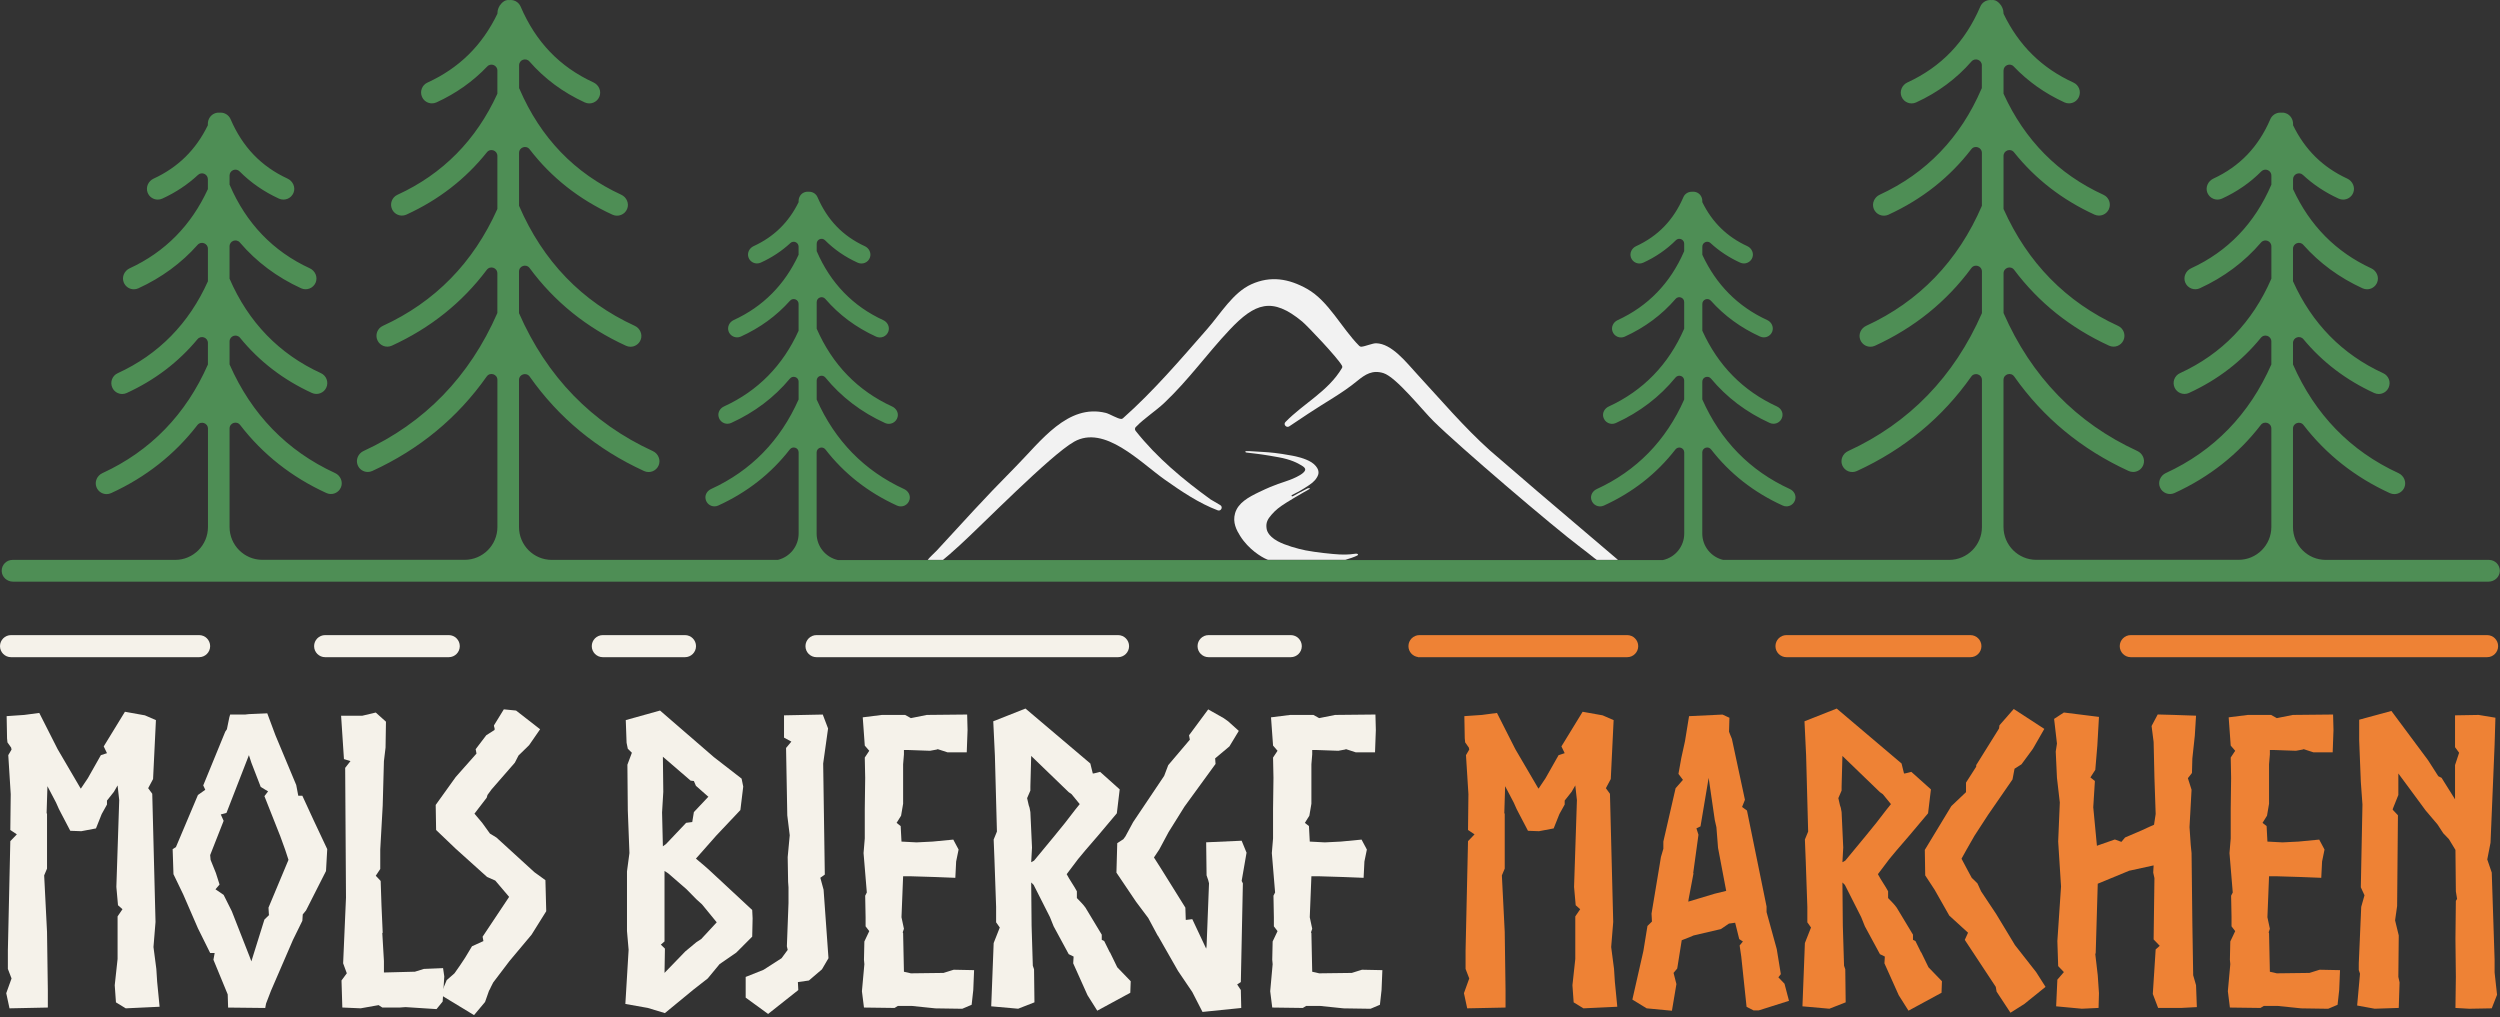 <svg width="1042" height="424" viewBox="0 0 1042 424" fill="none" xmlns="http://www.w3.org/2000/svg">
<rect x="0" y="0" width="1042" height="424" fill="#333333" stroke="none"/>
<path d="M33.54 328.514L33.71 328.684L36.6 324.374L42.04 314.754L44.59 313.924L43.23 311.104L52.07 296.664L60.4 298.154L64.99 300.144L63.8 324.704L61.76 328.524L63.46 330.844L64.82 384.274L63.97 394.724L65.16 403.854L65.5 409.164L66.52 419.614L52.41 420.274L48.33 417.784L47.82 410.654L49.01 399.704V381.954L51.05 378.964L49.18 377.304L48.5 369.674L49.69 333.504L49.01 327.364L47.48 330.024L44.59 333.674V335.334L42.38 339.314L40 345.284L33.88 346.444L29.29 346.274L25.21 338.474L24.53 337.144L23.34 334.484L19.77 327.684L19.43 338.804V338.974L19.6 339.144V362.044L18.41 364.864L19.6 388.424L19.94 412.814V419.944L3.96 420.274L2.6 413.964L4.81 407.824L3.28 403.844V396.214L4.3 350.584L7.02 347.764L4.3 345.934L4.47 331.004L3.96 322.874L3.45 314.744L4.81 312.424L4.64 311.594L3.11 309.434L2.94 307.774L2.77 298.484L10.08 297.984L16.37 297.154L24.02 312.254L33.54 328.514Z" fill="#F5F2EA"/>
<path d="M111.4 297.324L114.8 306.454L123.47 327.194L124.32 331.674H126.02L130.61 341.634L136.39 353.914L135.88 363.044L127.55 379.474L126.19 381.134L126.02 383.784L122.11 391.744L112.93 412.984L110.89 418.294L110.55 420.124L95.08 419.954L94.91 414.474L88.96 400.034L89.47 397.214H87.6L82.5 386.924L76.38 372.824L72.3 364.364L71.96 353.914L73.32 353.084L82.5 331.344L85.56 329.184L84.71 327.354L93.89 304.954L94.57 303.954L95.59 298.974L95.93 297.814H102.22L103.75 297.644L111.4 297.314V297.324ZM104.77 400.694L110.21 383.274L112.25 381.284H112.08L111.91 378.294L120.24 358.384L118.88 354.234L116.84 348.594L110.21 331.834L111.74 329.844L108.68 328.014L104.77 317.894L103.75 314.744L94.4 338.804L92.02 339.464L93.21 342.124L87.6 356.394L87.77 358.384L89.98 363.864L91.51 368.674L89.81 370.664L93.21 372.984L96.61 379.784L104.09 398.864L104.77 400.694Z" fill="#F5F2EA"/>
<path d="M176.68 403.844L184.67 403.514L185.18 406.994L184.5 417.444L181.95 420.594L169.03 419.764L166.65 419.934H159.34L157.81 418.934L150.33 420.264L142.68 419.934L142.34 408.654L144.55 405.664L143.02 401.514L144.21 374.134L143.87 320.044L146.08 317.224L143.36 316.394L142.17 298.314H151.01L156.62 296.984L160.87 300.804L160.7 311.594L160.02 317.234L159.51 335.814L158.49 354.064V362.194L156.62 365.014L158.66 367.174L159 377.294L159.51 388.744L159.34 388.914L160.02 400.524V405.334L172.94 405.004L176.68 403.844Z" fill="#F5F2EA"/>
<path d="M212.2 373.814L206.42 367.014L203.02 365.524L189.93 353.744L181.77 345.944L181.6 335.494L189.93 323.874L198.6 314.084L198.26 312.254L202.68 306.444L206.08 304.284C206.42 303.624 205.74 302.794 205.91 302.294L209.99 295.654L215.09 296.154L225.12 303.954L220.53 310.594L216.11 314.904L214.58 317.894L204.89 329.014L203.19 331.334L202.85 332.494L197.75 339.134L200.98 342.954L204.21 347.434L206.93 349.094L222.74 363.534L227.33 366.854L227.67 379.794L221.55 389.584L212.37 400.534L205.57 409.494C204.89 410.654 204.38 411.984 203.87 412.974L204.04 412.314L202.17 417.624L197.58 423.104L183.64 414.644L186.19 408.504L189.42 405.684C191.12 403.364 192.31 401.534 193.84 399.214C194.86 397.554 195.71 396.064 196.73 394.404L201.49 392.244L201.15 390.414L212.2 373.824V373.814Z" fill="#F5F2EA"/>
<path d="M277.14 422.264L270 420.104L260.65 418.444L262.01 395.874L261.33 388.074V363.184L262.35 355.554L261.67 337.804L261.5 318.724L263.37 313.744L261.67 312.084L261.16 309.594L260.82 300.134L275.1 296.154L297.54 315.564L309.1 324.524L309.78 327.844L308.59 337.634L298.56 348.254L290.06 357.874L291.25 358.874L293.8 361.034L295.67 362.694L313.52 379.284L313.69 382.764L313.52 390.394L306.89 397.034L299.92 401.844L294.99 407.814L289.04 412.464L277.14 422.254V422.264ZM276.97 363.024V392.394L275.44 393.724L277.14 395.384L276.97 405.504L285.64 396.544L290.23 392.724L292.27 391.394L298.73 384.424L292.61 376.954L290.23 374.794L286.15 370.644L278.5 364.004L276.97 363.004V363.024ZM276.29 352.744L277.65 351.744L285.98 342.954L288.53 342.624L289.21 338.474L295.16 332.174H295.33L290.06 327.524L289.21 325.534L287.85 325.364L276.29 315.404L276.46 330.004L275.95 338.634L276.29 352.734V352.744Z" fill="#F5F2EA"/>
<path d="M328.14 339.794L327.63 311.754L329.84 309.104L326.78 307.444V298.154L342.93 297.824L345.14 303.634L343.1 318.234L343.78 364.524L341.91 365.854L343.27 370.834L345.31 399.374L342.59 404.024L337.15 408.674L332.56 409.334L332.73 412.654L320.15 422.614L310.8 415.814V407.184L318.28 404.194L325.76 399.384L328.31 395.904L327.97 394.414L328.65 376.334V369.864L328.48 367.544L328.31 357.254L329.16 348.134L328.14 339.834V339.794Z" fill="#F5F2EA"/>
<path d="M394.95 313.584L390.87 312.254L390.36 312.424L387.64 312.924L378.29 312.594H376.76V314.424L376.42 318.574V335.004L375.57 339.984L373.7 342.974L375.4 344.304L375.74 350.774L382.03 351.104L388.66 350.774L397.33 349.944L399.54 354.094L398.52 359.074L398.18 365.874L389.85 365.544L379.14 365.214H376.42L375.74 382.304L376.76 387.114L376.25 388.604L376.42 388.934L376.76 405.024L378.29 405.354L379.65 405.684L393.25 405.514L397.5 404.184L406 404.354L405.66 412.654L404.98 418.794L401.07 420.454L389.85 420.284L380.16 419.284H374.21L372.85 420.114L360.1 419.944L359.25 413.144L360.27 401.864L360.1 400.034L360.27 392.404L362.31 388.094L360.78 386.104V382.284L360.61 373.324L361.29 371.994L359.93 355.564L360.44 349.424V337.144L360.61 324.204L360.44 315.744L362.31 312.924L360.44 310.764L359.59 298.984L367.58 297.984H377.27L379.65 299.314L386.28 297.984L403.11 297.814L403.28 304.284L402.94 313.574H394.95V313.584Z" fill="#F5F2EA"/>
<path d="M429.8 367.834L429.97 385.924L430.48 402.514L430.99 404.004L431.16 417.774L424.36 420.434L413.14 419.434L414.16 393.054L416.71 386.584L415.18 384.424V377.954L414.5 358.544L414.16 349.914L415.52 346.594L414.67 314.904L413.99 300.634L427.42 295.324L454.45 318.224L455.47 322.374C455.64 322.544 458.36 321.714 458.53 321.714L466.69 329.014L465.5 338.974L457.68 348.264L452.24 354.574L449.35 358.054L444.59 364.354C445.78 366.674 447.82 369.494 448.84 371.484V374.304C450.2 375.794 451.22 376.624 452.41 378.284L459.21 389.564V391.724L460.23 392.224L462.61 397.034V396.864L465.67 403.164L471.28 408.974L471.11 413.784L457.34 421.254L453.26 414.784L447.31 401.514L447.48 398.694L445.44 397.694L439.15 386.074L437.62 382.254L430.82 368.814L429.8 367.814V367.834ZM429.8 359.374L430.99 358.714L439.49 348.424C441.87 345.604 445.95 340.464 448.16 337.474L450.03 335.154L446.63 331.004L445.44 330.174L429.8 315.074L429.46 327.854V329.514L428.1 332.664L428.78 335.654L429.12 336.654L429.46 338.484L430.14 353.254L429.8 359.394V359.374Z" fill="#F5F2EA"/>
<path d="M517.52 350.414L519.56 355.394L517.52 367.174L518.03 368.174L517.18 409.324L515.65 410.324L517.18 412.644L517.35 420.114L501.2 421.774L498.99 417.464L496.95 413.484L491 404.694L482.67 390.094L482.5 389.924L478.59 382.624L473.49 375.824L465.33 363.714L465.67 351.434L468.22 349.774L469.07 348.614L472.3 342.644L485.22 323.394L486.92 318.914L495.93 308.294L495.59 306.464L503.58 295.674L510.04 299.324L511.91 300.654L516.33 304.634L512.42 311.104L506.47 316.084L506.64 318.404L493.72 336.154L487.09 346.774L483.18 354.074L480.97 357.394L484.03 362.204L494.06 378.294L494.23 383.434L496.95 383.104L502.73 395.384L502.9 394.384L503.92 368.164L503.58 366.834L502.9 364.844L502.73 351.074L517.52 350.414Z" fill="#F5F2EA"/>
<path d="M565.12 313.584L561.04 312.254L560.53 312.424L557.81 312.924L548.46 312.594H546.93V314.424L546.59 318.574V335.004L545.74 339.984L543.87 342.974L545.57 344.304L545.91 350.774L552.2 351.104L558.83 350.774L567.5 349.944L569.71 354.094L568.69 359.074L568.35 365.874L560.02 365.544L549.31 365.214H546.59L545.91 382.304L546.93 387.114L546.42 388.604L546.59 388.934L546.93 405.024L548.46 405.354L549.82 405.684L563.42 405.514L567.67 404.184L576.17 404.354L575.83 412.654L575.15 418.794L571.24 420.454L560.02 420.284L550.33 419.284H544.38L543.02 420.114L530.27 419.944L529.42 413.144L530.44 401.864L530.27 400.034L530.44 392.404L532.48 388.094L530.95 386.104V382.284L530.78 373.324L531.46 371.994L530.1 355.564L530.61 349.424V337.144L530.78 324.204L530.61 315.744L532.48 312.924L530.61 310.764L529.76 298.984L537.75 297.984H547.44L549.82 299.314L556.45 297.984L573.28 297.814L573.45 304.284L573.11 313.574H565.12V313.584Z" fill="#F5F2EA"/>
<path d="M641.11 328.514L641.28 328.684L644.17 324.374L649.61 314.754L652.16 313.924L650.8 311.104L659.64 296.664L667.97 298.154L672.56 300.144L671.37 324.704L669.33 328.524L671.03 330.844L672.39 384.274L671.54 394.724L672.73 403.854L673.07 409.164L674.09 419.614L659.98 420.274L655.9 417.784L655.39 410.654L656.58 399.704V381.954L658.62 378.964L656.75 377.304L656.07 369.674L657.26 333.504L656.58 327.364L655.05 330.024L652.16 333.674V335.334L649.95 339.314L647.57 345.284L641.45 346.444L636.86 346.274L632.78 338.474L632.1 337.144L630.91 334.484L627.34 327.684L627 338.804V338.974L627.17 339.144V362.044L625.98 364.864L627.17 388.424L627.51 412.814V419.944L611.53 420.274L610.17 413.964L612.38 407.824L610.85 403.844V396.214L611.87 350.584L614.59 347.764L611.87 345.934L612.04 331.004L611.53 322.874L611.02 314.744L612.38 312.424L612.21 311.594L610.68 309.434L610.51 307.774L610.34 298.484L617.65 297.984L623.94 297.154L631.59 312.254L641.11 328.514Z" fill="#EE8235"/>
<path d="M723.21 384.594L720.83 384.924H720.66L717.26 387.244L705.87 389.904L704.34 390.564L700.94 391.894L699.07 403.674L697.54 405.504L698.73 410.154L696.86 421.274L686.32 420.274L680.37 416.624L684.96 396.384L686.66 385.934L688.53 384.104L688.36 380.784L691.76 360.374L692.27 357.224L693.29 353.744V350.754L698.39 328.524L701.45 325.044L699.58 322.554L700.77 315.914L702.3 308.944L704 298.494L717.94 297.834L720.83 299.164L720.66 304.974L721.17 306.304L721.85 307.964L727.29 333.354L726.1 336.344L728.14 337.834L736.3 377.824V380.144L740.55 395.574L742.25 406.024L741.23 407.354L743.78 410.014L745.65 417.144L733.07 421.124H730.86L727.97 419.634L725.76 398.724L725.08 394.074L726.44 392.414L724.91 391.414L723.55 385.934L723.21 384.604V384.594ZM705.71 364.024L705.88 363.854L703.84 374.644L703.67 375.804L714.72 372.484L719.48 371.324L716.08 353.404L715.4 344.774L714.72 341.784L712.17 324.194L708.77 344.434L707.07 345.264L707.92 347.924L705.71 364.014V364.024Z" fill="#EE8235"/>
<path d="M767.92 367.834L768.09 385.924L768.6 402.514L769.11 404.004L769.28 417.774L762.48 420.434L751.26 419.434L752.28 393.054L754.83 386.584L753.3 384.424V377.954L752.62 358.544L752.28 349.914L753.64 346.594L752.79 314.904L752.11 300.634L765.54 295.324L792.57 318.224L793.59 322.374C793.76 322.544 796.48 321.714 796.65 321.714L804.81 329.014L803.62 338.974L795.8 348.264L790.36 354.574L787.47 358.054L782.71 364.354C783.9 366.674 785.94 369.494 786.96 371.484V374.304C788.32 375.794 789.34 376.624 790.53 378.284L797.33 389.564V391.724L798.35 392.224L800.73 397.034V396.864L803.79 403.164L809.4 408.974L809.23 413.784L795.46 421.254L791.38 414.784L785.43 401.514L785.6 398.694L783.56 397.694L777.27 386.074L775.74 382.254L768.94 368.814L767.92 367.814V367.834ZM767.92 359.374L769.11 358.714L777.61 348.424C779.99 345.604 784.07 340.464 786.28 337.474L788.15 335.154L784.75 331.004L783.56 330.174L767.92 315.074L767.58 327.854V329.514L766.22 332.664L766.9 335.654L767.24 336.654L767.58 338.484L768.26 353.254L767.92 359.394V359.374Z" fill="#EE8235"/>
<path d="M802.43 364.854L802.26 354.234L813.31 335.984L819.43 330.174V326.194L823.68 319.554V318.894L833.2 303.634L833.37 302.304L839.32 295.504L852.07 303.804L847.31 312.104L842.55 318.574L839.66 320.404L838.81 324.884L828.61 339.654L823 348.284L819.77 353.924L817.56 357.904L820.11 362.714L821.81 365.864L824.19 368.184L825.72 371.504L832.01 380.964L839.83 393.904L848.67 405.184L852.58 411.324L843.74 418.454L837.96 422.104L832.18 413.314L831.84 411.324L818.92 391.744L820.28 388.754L812.46 381.624L806.34 370.834L802.43 364.864V364.854Z" fill="#EE8235"/>
<path d="M859.04 369.494L857.85 350.744L858.53 334.484L857.34 324.194L856.83 313.244L857.34 309.924L856.15 299.634L860.23 296.974L874.85 298.804L874.17 310.754L873.32 320.874L871.28 324.024L873.15 325.514L872.47 336.464L874 352.554L874.34 352.384L881.48 349.894L884.2 350.894L885.73 349.064L892.7 346.074L895.93 344.584L897.8 343.754L898.48 339.274L897.97 324.174L897.63 309.244L896.78 302.604L899.33 297.794L905.62 297.964L915.31 298.294L914.8 306.594L913.78 316.054V315.884L913.61 322.184L911.91 324.344L913.44 329.154L912.59 344.754L913.1 352.224L913.44 355.544L913.78 385.244L914.12 406.484L915.31 410.634L915.65 419.764L909.36 420.094H899.5L897.29 414.284L898.48 395.704L900.18 394.214L897.63 391.554L897.97 366.004L897.46 363.684L897.63 360.694L887.77 362.854H887.6L874.34 368.334L873.49 397.204L873.32 397.704L874.34 406.494L874.85 413.964L874.68 420.104L867.71 420.434L857 419.434L857.51 408.314L860.23 405.164L857.85 402.674L857.51 392.224L859.04 369.494Z" fill="#EE8235"/>
<path d="M964.27 313.584L960.19 312.254L959.68 312.424L956.96 312.924L947.61 312.594H946.08V314.424L945.74 318.574V335.004L944.89 339.984L943.02 342.974L944.72 344.304L945.06 350.774L951.35 351.104L957.98 350.774L966.65 349.944L968.86 354.094L967.84 359.074L967.5 365.874L959.17 365.544L948.46 365.214H945.74L945.06 382.304L946.08 387.114L945.57 388.604L945.74 388.934L946.08 405.024L947.61 405.354L948.97 405.684L962.57 405.514L966.82 404.184L975.32 404.354L974.98 412.654L974.3 418.794L970.39 420.454L959.17 420.284L949.48 419.284H943.53L942.17 420.114L929.42 419.944L928.57 413.144L929.59 401.864L929.42 400.034L929.59 392.404L931.63 388.094L930.1 386.104V382.284L929.93 373.324L930.61 371.994L929.25 355.564L929.76 349.424V337.144L929.93 324.204L929.76 315.744L931.63 312.924L929.76 310.764L928.91 298.984L936.9 297.984H946.59L948.97 299.314L955.6 297.984L972.43 297.814L972.6 304.284L972.26 313.574H964.27V313.584Z" fill="#EE8235"/>
<path d="M1040.77 414.634L1038.56 420.274L1029.21 420.444L1023.43 420.114L1023.6 407.174L1023.43 391.414L1023.6 375.484L1024.11 374.654L1023.6 371.504L1023.43 354.244L1020.71 349.764L1018.33 347.274L1015.95 343.624L1011.02 337.814L1004.05 328.354L999.63 322.384V331.344L997.25 337.314L997.42 337.644L999.46 339.804L999.12 377.634L998.27 383.604L999.8 389.904L999.63 407.164L1000.14 409.484L999.8 420.104L989.77 420.434L982.46 419.104L983.65 405.834L983.14 404.344V401.524L984.16 377.964L985.52 373.154L983.99 369.834L984.67 335.324L983.99 325.864L983.31 308.604V299.974L996.74 296.324L1012.04 316.894L1016.29 323.534L1017.65 324.194L1023.26 333.154V318.884L1024.96 313.744L1023.26 311.424V298.154L1033.12 297.984L1040.09 299.144L1039.75 310.424L1038.05 351.244L1036.69 358.214L1038.56 363.694L1039.75 400.034V405.344L1040.77 414.634Z" fill="#EE8235"/>
<path fill-rule="evenodd" clip-rule="evenodd" d="M130.92 269.314C130.92 266.774 132.98 264.714 135.52 264.714H187.04C189.58 264.714 191.64 266.774 191.64 269.314C191.64 271.854 189.58 273.914 187.04 273.914H135.52C132.98 273.914 130.92 271.854 130.92 269.314Z" fill="#F5F2EA"/>
<path fill-rule="evenodd" clip-rule="evenodd" d="M246.65 269.314C246.65 266.774 248.71 264.714 251.25 264.714H285.5C288.04 264.714 290.1 266.774 290.1 269.314C290.1 271.854 288.04 273.914 285.5 273.914H251.25C248.71 273.914 246.65 271.854 246.65 269.314Z" fill="#F5F2EA"/>
<path fill-rule="evenodd" clip-rule="evenodd" d="M499.14 269.314C499.14 266.774 501.2 264.714 503.74 264.714H537.99C540.53 264.714 542.59 266.774 542.59 269.314C542.59 271.854 540.53 273.914 537.99 273.914H503.74C501.2 273.914 499.14 271.854 499.14 269.314Z" fill="#F5F2EA"/>
<path fill-rule="evenodd" clip-rule="evenodd" d="M740.01 269.314C740.01 266.774 742.07 264.714 744.61 264.714H821.26C823.8 264.714 825.86 266.774 825.86 269.314C825.86 271.854 823.8 273.914 821.26 273.914H744.61C742.07 273.914 740.01 271.854 740.01 269.314Z" fill="#EE8235"/>
<path fill-rule="evenodd" clip-rule="evenodd" d="M883.51 269.314C883.51 266.774 885.57 264.714 888.11 264.714H1036.63C1039.17 264.714 1041.22 266.774 1041.22 269.314C1041.22 271.854 1039.17 273.914 1036.63 273.914H888.11C885.57 273.914 883.51 271.854 883.51 269.314Z" fill="#EE8235"/>
<path fill-rule="evenodd" clip-rule="evenodd" d="M678.22 264.714H591.64C589.1 264.714 587.04 266.774 587.04 269.314C587.04 271.644 588.77 273.544 591.02 273.854L590.95 273.914C591 273.914 591.06 273.914 591.11 273.914H678.21C680.75 273.914 682.81 271.854 682.81 269.314C682.81 266.774 680.75 264.714 678.21 264.714H678.22Z" fill="#EE8235"/>
<path fill-rule="evenodd" clip-rule="evenodd" d="M466 264.714H340.32C337.78 264.714 335.72 266.774 335.72 269.314C335.72 271.854 337.78 273.914 340.32 273.914H466C468.54 273.914 470.6 271.854 470.6 269.314C470.6 266.774 468.54 264.714 466 264.714Z" fill="#F5F2EA"/>
<path fill-rule="evenodd" clip-rule="evenodd" d="M0 269.314C0 266.774 2.06 264.714 4.6 264.714H82.99C85.53 264.714 87.59 266.774 87.59 269.314C87.59 271.854 85.53 273.914 82.99 273.914H4.6C2.06 273.914 0 271.854 0 269.314Z" fill="#F5F2EA"/>
<path fill-rule="evenodd" clip-rule="evenodd" d="M1037.16 233.364H969.38C961.83 233.364 955.71 227.234 955.71 219.664V178.664C955.71 176.304 958.68 175.304 960.12 177.174C969.53 189.374 981.55 198.884 996.08 205.534C996.69 205.814 997.33 205.944 997.96 205.944C999.77 205.944 1001.5 204.854 1002.2 203.024C1003.06 200.774 1001.9 198.224 999.72 197.214C979.67 187.994 964.87 172.754 955.72 151.924V142.954C955.72 140.634 958.6 139.614 960.08 141.394C967.99 150.924 977.84 158.424 989.57 163.804C990.18 164.074 990.82 164.214 991.45 164.214C993.17 164.214 994.81 163.234 995.57 161.564C996.61 159.284 995.61 156.594 993.33 155.554C976.27 147.734 963.62 134.834 955.72 117.234V103.684C955.72 101.434 958.51 100.354 960.01 102.044C966.77 109.664 975.03 115.724 984.71 120.164C985.32 120.434 985.96 120.574 986.59 120.574C988.4 120.574 990.12 119.484 990.83 117.644C991.69 115.394 990.52 112.844 988.34 111.834C973.62 105.054 962.67 93.944 955.74 78.834V74.724C955.74 72.594 958.29 71.444 959.84 72.894C964.15 76.904 969.12 80.214 974.74 82.784C975.35 83.064 975.99 83.194 976.62 83.194C978.43 83.194 980.16 82.104 980.86 80.264C981.71 78.014 980.54 75.464 978.36 74.454C968.16 69.744 960.74 62.444 955.75 52.214V51.614C955.75 49.694 954.61 47.914 952.81 47.234C952.1 46.964 951.4 46.894 950.75 46.964C950.69 46.964 950.64 46.964 950.59 46.954C950.54 46.954 950.48 46.944 950.43 46.944C948.62 46.944 946.99 48.024 946.27 49.684C941.3 61.244 933.53 69.344 922.53 74.444C920.29 75.484 919.1 78.094 920.05 80.384C921.04 82.774 923.8 83.844 926.12 82.784C932.4 79.904 937.88 76.114 942.52 71.434C944.07 69.884 946.71 70.984 946.71 73.174V76.974C946.71 76.974 946.69 77.004 946.68 77.034C946.67 77.054 946.66 77.074 946.65 77.084C939.78 93.094 928.55 104.784 913.26 111.824C911.02 112.854 909.86 115.484 910.81 117.764C911.8 120.144 914.56 121.214 916.88 120.154C926.96 115.534 935.49 109.144 942.4 101.074C943.89 99.344 946.71 100.404 946.71 102.684V116.144C938.84 134.304 926.03 147.554 908.61 155.534C906.34 156.574 905.33 159.264 906.37 161.544C907.41 163.814 910.1 164.824 912.37 163.784C924.33 158.304 934.34 150.604 942.33 140.794C943.8 138.984 946.7 140.004 946.7 142.334V151.894C937.55 172.714 922.75 187.954 902.71 197.174C900.47 198.204 899.32 200.834 900.27 203.114C901.26 205.494 904.02 206.564 906.34 205.494C920.87 198.844 932.89 189.334 942.29 177.134C943.73 175.264 946.7 176.254 946.7 178.624V219.634C946.7 227.204 940.58 233.334 933.03 233.334H848.73C841.18 233.334 835.06 227.204 835.06 219.634V158.344C835.06 155.934 838.14 154.964 839.53 156.934C851.62 174.104 867.57 187.294 887.22 196.304C887.83 196.574 888.47 196.714 889.1 196.714C890.9 196.714 892.63 195.624 893.33 193.794C894.2 191.544 893.05 188.994 890.87 187.984C865.42 176.294 846.65 156.934 835.08 130.474V113.944C835.08 111.574 838.07 110.574 839.5 112.474C849.76 126.124 863 136.714 879.06 144.074C881.33 145.114 884.02 144.114 885.06 141.834C886.1 139.554 885.1 136.864 882.82 135.824C861.13 125.884 845.08 109.504 835.07 87.094V65.004C835.07 62.674 837.99 61.654 839.44 63.474C848.32 74.584 859.53 83.284 872.97 89.444C873.58 89.724 874.22 89.854 874.85 89.854C876.57 89.854 878.21 88.864 878.97 87.204C880.01 84.924 879.01 82.234 876.73 81.194C857.9 72.564 843.89 58.394 835.07 39.054V29.414C835.07 27.204 837.77 26.084 839.3 27.694C845.23 33.914 852.29 38.924 860.47 42.674C861.08 42.954 861.72 43.084 862.35 43.084C864.07 43.084 865.71 42.104 866.47 40.434C867.51 38.154 866.51 35.464 864.23 34.424C851.02 28.374 841.46 18.964 835.07 5.724V5.604C835.07 4.024 834.45 2.494 833.33 1.374C831.98 0.014 830.97 -0.076 830.01 0.034C829.86 0.014 829.7 0.004 829.54 0.004C827.73 0.004 826.1 1.084 825.39 2.744C819.05 17.514 809.12 27.854 795.03 34.354C792.79 35.384 791.61 38.014 792.57 40.304C793.56 42.694 796.32 43.754 798.64 42.694C807.71 38.534 815.42 32.824 821.71 25.624C823.22 23.904 826.03 24.944 826.03 27.224V36.734C826.03 36.734 825.99 36.814 825.97 36.854C825.94 36.914 825.9 36.984 825.87 37.054C817.14 57.374 802.87 72.224 783.45 81.164C781.21 82.194 780.06 84.824 781.01 87.104C782 89.484 784.76 90.554 787.08 89.494C801.05 83.094 812.62 73.954 821.66 62.214C823.08 60.364 826.05 61.394 826.05 63.734V85.774C816.11 108.834 799.88 125.674 777.81 135.814C775.62 136.814 774.48 139.364 775.35 141.604C776.05 143.434 777.77 144.524 779.59 144.524C780.22 144.524 780.86 144.394 781.47 144.114C797.85 136.614 811.28 125.764 821.64 111.734C823.06 109.824 826.07 110.804 826.07 113.184V130.514C814.49 156.984 795.73 176.324 770.29 188.014C768.05 189.044 766.91 191.674 767.86 193.954C768.85 196.334 771.61 197.394 773.92 196.334C793.56 187.334 809.52 174.144 821.61 156.974C823 155.004 826.07 155.974 826.07 158.384V219.664C826.07 227.234 819.95 233.364 812.4 233.364H718.19C713.21 232.174 709.51 227.704 709.51 222.374V188.544C709.51 186.604 711.98 185.774 713.18 187.314C720.99 197.384 730.97 205.224 743.03 210.714C743.54 210.944 744.07 211.054 744.59 211.054C746.26 211.054 747.84 209.934 748.27 208.104C748.69 206.274 747.64 204.584 746 203.824C729.38 196.214 717.12 183.654 709.52 166.484V159.084C709.52 157.174 711.91 156.334 713.15 157.804C719.71 165.664 727.89 171.854 737.63 176.284C738.14 176.514 738.67 176.624 739.19 176.624C740.86 176.624 742.45 175.504 742.87 173.674C743.29 171.844 742.24 170.154 740.59 169.394C726.51 162.934 716.07 152.324 709.53 137.854V126.674C709.53 124.794 711.85 123.934 713.11 125.344C718.72 131.624 725.57 136.614 733.59 140.274C734.1 140.504 734.63 140.614 735.15 140.614C736.69 140.614 738.16 139.674 738.71 138.094C739.35 136.264 738.36 134.224 736.6 133.414C724.39 127.814 715.29 118.654 709.53 106.194V102.804C709.53 101.044 711.64 100.094 712.93 101.294C716.51 104.604 720.63 107.334 725.3 109.464C725.81 109.694 726.34 109.804 726.86 109.804C728.4 109.804 729.87 108.854 730.42 107.274C731.06 105.434 730.06 103.414 728.28 102.594C719.82 98.704 713.67 92.684 709.52 84.254V83.784C709.52 82.304 708.72 80.884 707.36 80.264C706.67 79.944 705.99 79.864 705.36 79.924C705.31 79.924 705.27 79.924 705.22 79.924C705.18 79.924 705.13 79.924 705.08 79.924C703.58 79.924 702.22 80.814 701.63 82.184C697.51 91.734 691.05 98.414 681.89 102.624C680.12 103.444 679.13 105.474 679.77 107.314C680.51 109.424 682.89 110.404 684.88 109.494C690.09 107.124 694.64 103.984 698.5 100.134C699.78 98.854 701.97 99.764 701.97 101.564V104.694C701.97 104.694 701.94 104.754 701.92 104.784C696.21 117.994 686.88 127.634 674.19 133.454C672.42 134.274 671.43 136.304 672.09 138.144C672.83 140.254 675.21 141.224 677.2 140.314C685.57 136.504 692.65 131.234 698.39 124.574C699.62 123.154 701.97 124.024 701.97 125.904V137.004C695.46 151.924 684.88 162.834 670.51 169.434C668.86 170.194 667.82 171.954 668.23 173.724C668.79 176.124 671.35 177.294 673.47 176.324C683.4 171.804 691.71 165.454 698.34 157.364C699.56 155.874 701.97 156.704 701.97 158.624V166.514C694.37 183.674 682.11 196.234 665.5 203.854C663.85 204.614 662.81 206.374 663.23 208.134C663.79 210.534 666.34 211.704 668.47 210.734C680.53 205.244 690.51 197.404 698.32 187.334C699.51 185.794 701.99 186.614 701.99 188.564V222.394C701.99 227.784 698.21 232.294 693.14 233.424H691.7H404.55H349.22C344.15 232.294 340.37 227.784 340.37 222.394V188.564C340.37 186.614 342.85 185.794 344.04 187.334C351.85 197.414 361.83 205.244 373.89 210.734C376.02 211.704 378.57 210.534 379.13 208.134C379.54 206.374 378.5 204.604 376.86 203.854C360.25 196.234 347.98 183.674 340.39 166.514V158.624C340.39 156.704 342.81 155.874 344.03 157.364C350.66 165.454 358.97 171.804 368.9 176.324C371.02 177.294 373.58 176.124 374.14 173.724C374.55 171.954 373.51 170.194 371.86 169.434C357.49 162.844 346.91 151.934 340.4 137.004V125.904C340.4 124.024 342.75 123.154 343.98 124.574C349.72 131.234 356.8 136.504 365.17 140.314C367.16 141.224 369.54 140.254 370.28 138.144C370.93 136.304 369.95 134.274 368.18 133.454C355.49 127.634 346.16 117.994 340.45 104.784C340.43 104.754 340.4 104.694 340.4 104.694V101.564C340.4 99.764 342.59 98.854 343.87 100.134C347.72 103.994 352.27 107.124 357.49 109.494C359.49 110.404 361.86 109.424 362.6 107.314C363.24 105.484 362.25 103.444 360.48 102.624C351.33 98.414 344.87 91.734 340.74 82.184C340.15 80.814 338.8 79.924 337.29 79.924C337.27 79.924 337.25 79.924 337.23 79.924C337.2 79.924 337.18 79.924 337.15 79.924C337.11 79.924 337.06 79.924 337.02 79.924C336.39 79.854 335.72 79.944 335.02 80.264C333.67 80.874 332.86 82.304 332.86 83.784V84.254C328.72 92.684 322.57 98.704 314.1 102.594C312.32 103.414 311.32 105.434 311.96 107.274C312.51 108.854 313.98 109.804 315.52 109.804C316.04 109.804 316.58 109.694 317.08 109.464C321.75 107.344 325.87 104.604 329.45 101.294C330.74 100.094 332.85 101.054 332.85 102.804V106.194C327.09 118.664 318 127.814 305.78 133.414C304.01 134.224 303.02 136.264 303.67 138.094C304.22 139.674 305.69 140.614 307.23 140.614C307.75 140.614 308.29 140.504 308.79 140.274C316.81 136.624 323.66 131.624 329.27 125.344C330.52 123.934 332.85 124.794 332.85 126.674V137.854C326.32 152.324 315.88 162.944 301.79 169.394C300.14 170.154 299.09 171.834 299.51 173.674C299.93 175.514 301.51 176.624 303.19 176.624C303.71 176.624 304.25 176.514 304.75 176.284C314.49 171.854 322.67 165.674 329.23 157.804C330.46 156.334 332.86 157.174 332.86 159.084V166.484C325.26 183.654 313 196.214 296.38 203.824C294.74 204.584 293.68 206.274 294.11 208.104C294.53 209.934 296.11 211.054 297.79 211.054C298.31 211.054 298.85 210.944 299.35 210.714C311.4 205.224 321.39 197.384 329.2 187.314C330.4 185.774 332.87 186.594 332.87 188.544V222.374C332.87 227.704 329.17 232.174 324.19 233.364H314.29H229.99C222.43 233.364 216.32 227.234 216.32 219.664V158.384C216.32 155.974 219.39 155.004 220.78 156.974C232.87 174.144 248.83 187.334 268.47 196.334C270.78 197.394 273.54 196.334 274.53 193.954C275.48 191.674 274.34 189.044 272.1 188.014C246.66 176.324 227.89 156.974 216.32 130.514V113.184C216.32 110.804 219.33 109.824 220.75 111.734C231.1 125.764 244.53 136.614 260.92 144.114C261.53 144.394 262.17 144.524 262.8 144.524C264.61 144.524 266.33 143.434 267.04 141.604C267.9 139.364 266.76 136.814 264.58 135.814C242.51 125.674 226.28 108.824 216.34 85.774V63.734C216.34 61.394 219.3 60.364 220.73 62.214C229.77 73.954 241.34 83.104 255.31 89.494C257.63 90.554 260.39 89.484 261.38 87.104C262.33 84.824 261.18 82.194 258.94 81.164C239.52 72.224 225.25 57.384 216.52 37.054C216.49 36.984 216.45 36.924 216.42 36.854C216.42 36.854 216.38 36.774 216.36 36.734V27.224C216.36 24.934 219.17 23.894 220.68 25.624C226.97 32.824 234.68 38.534 243.75 42.694C246.07 43.754 248.83 42.694 249.82 40.304C250.78 38.014 249.6 35.384 247.36 34.354C233.27 27.854 223.34 17.524 217 2.744C216.29 1.084 214.66 0.004 212.85 0.004C212.69 0.004 212.53 0.014 212.38 0.034C211.42 -0.076 210.41 0.014 209.06 1.374C207.94 2.494 207.32 4.024 207.32 5.604V5.724C200.93 18.964 191.37 28.374 178.16 34.424C175.88 35.464 174.88 38.154 175.92 40.434C176.68 42.104 178.32 43.084 180.04 43.084C180.67 43.084 181.31 42.954 181.92 42.674C190.1 38.934 197.16 33.924 203.09 27.694C204.62 26.094 207.31 27.204 207.31 29.414V39.054C198.49 58.384 184.48 72.564 165.65 81.194C163.37 82.234 162.37 84.924 163.41 87.204C164.17 88.864 165.81 89.854 167.53 89.854C168.16 89.854 168.8 89.724 169.41 89.444C182.85 83.294 194.06 74.594 202.94 63.474C204.39 61.654 207.31 62.674 207.31 65.004V87.094C197.3 109.494 181.25 125.884 159.56 135.824C157.28 136.864 156.28 139.554 157.32 141.834C158.36 144.124 161.05 145.124 163.32 144.074C179.39 136.714 192.62 126.124 202.88 112.474C204.31 110.574 207.3 111.574 207.3 113.944V130.474C195.72 156.944 176.96 176.294 151.51 187.984C149.33 188.994 148.18 191.544 149.05 193.794C149.75 195.624 151.48 196.714 153.28 196.714C153.91 196.714 154.55 196.584 155.16 196.304C174.81 187.294 190.76 174.104 202.85 156.934C204.23 154.964 207.32 155.934 207.32 158.344V219.634C207.32 227.204 201.2 233.334 193.65 233.334H109.35C101.8 233.334 95.68 227.204 95.68 219.634V178.624C95.68 176.254 98.65 175.264 100.09 177.134C109.49 189.334 121.51 198.844 136.04 205.494C138.36 206.564 141.12 205.494 142.11 203.114C143.06 200.844 141.91 198.204 139.67 197.174C119.62 187.954 104.83 172.714 95.68 151.894V142.334C95.68 140.004 98.58 138.984 100.05 140.794C108.04 150.594 118.05 158.304 130.01 163.784C132.28 164.824 134.97 163.814 136.01 161.544C137.05 159.264 136.04 156.574 133.77 155.534C116.35 147.554 103.54 134.304 95.67 116.144V102.684C95.67 100.404 98.49 99.334 99.98 101.074C106.89 109.144 115.42 115.534 125.5 120.154C127.82 121.214 130.58 120.144 131.57 117.764C132.52 115.484 131.36 112.854 129.12 111.824C113.84 104.784 102.61 93.094 95.74 77.084C95.74 77.074 95.72 77.054 95.71 77.034C95.69 77.004 95.68 76.974 95.68 76.974V73.174C95.68 70.984 98.32 69.874 99.86 71.434C104.5 76.104 109.98 79.904 116.26 82.784C118.58 83.844 121.34 82.774 122.33 80.384C123.28 78.094 122.09 75.484 119.85 74.444C108.84 69.344 101.08 61.244 96.11 49.684C95.39 48.024 93.76 46.944 91.95 46.944C91.89 46.944 91.84 46.944 91.79 46.954C91.74 46.954 91.68 46.964 91.63 46.964C90.98 46.894 90.29 46.964 89.57 47.234C87.77 47.904 86.63 49.694 86.63 51.614V52.214C81.64 62.444 74.22 69.744 64.02 74.454C61.83 75.464 60.66 78.004 61.52 80.264C62.21 82.104 63.94 83.194 65.76 83.194C66.39 83.194 67.03 83.064 67.64 82.784C73.26 80.214 78.23 76.904 82.54 72.894C84.1 71.444 86.64 72.584 86.64 74.724V78.834C79.71 93.944 68.76 105.044 54.04 111.834C51.85 112.844 50.68 115.384 51.55 117.644C52.25 119.484 53.97 120.574 55.79 120.574C56.42 120.574 57.06 120.444 57.67 120.164C67.35 115.724 75.61 109.664 82.37 102.044C83.87 100.364 86.66 101.434 86.66 103.684V117.234C78.76 134.834 66.11 147.744 49.05 155.554C46.77 156.594 45.77 159.284 46.81 161.564C47.57 163.234 49.21 164.214 50.93 164.214C51.56 164.214 52.2 164.084 52.81 163.804C64.54 158.424 74.38 150.924 82.3 141.394C83.78 139.614 86.66 140.644 86.66 142.954V151.924C77.51 172.754 62.7 187.994 42.66 197.214C40.48 198.224 39.32 200.764 40.19 203.024C40.89 204.854 42.61 205.944 44.43 205.944C45.06 205.944 45.7 205.814 46.31 205.534C60.84 198.884 72.86 189.374 82.27 177.174C83.71 175.304 86.68 176.304 86.68 178.664V219.664C86.68 227.234 80.56 233.364 73.01 233.364H5.23C2.68 233.364 0.63 235.464 0.71 238.034C0.78 240.514 2.94 242.434 5.42 242.434H1037.21C1039.69 242.434 1041.85 240.514 1041.92 238.034C1042 235.464 1039.95 233.364 1037.4 233.364H1037.16Z" fill="#4E8E55"/>
<path d="M393.05 233.344C394.46 232.254 396.54 230.414 399.87 227.394C408.83 219.294 437.75 189.734 447.65 184.124C460.36 176.914 475.23 192.694 485.56 199.974C492.47 204.844 499.74 209.754 507.55 212.704C508.94 213.224 509.88 211.274 508.6 210.524L504.6 208.174C504.6 208.174 504.53 208.134 504.5 208.104C493.25 199.944 482.25 190.854 473.32 179.574C472.91 179.054 472.98 178.304 473.49 177.884C473.57 177.814 473.65 177.744 473.73 177.674C476.69 174.544 481.86 171.164 485.26 167.944C495.45 158.314 503.08 147.464 512.46 137.514C523.05 126.264 530.21 123.614 542.74 134.004C544.9 135.794 557.44 149.004 559.3 152.344C559.48 152.654 559.54 153.064 559.35 153.374C553.59 163.114 543.43 168.044 535.76 175.904C534.77 176.924 536.2 178.494 537.37 177.694C539.56 176.184 543.21 173.814 545.23 172.454C552.11 167.844 559.49 163.894 565.54 158.894C569.09 155.964 572.07 154.104 576.61 155.514C581.95 157.174 592.73 170.854 597.58 175.634C608 185.924 647.33 219.554 658.85 228.194C662.74 231.104 664.26 232.504 665.53 233.354H674.37L640.57 204.594L621.09 187.824C610.17 178.034 600.55 166.664 590.52 155.794C586.23 151.144 580.12 143.194 573.57 143.074C572.14 143.044 568.97 144.384 567.45 144.514C567.1 144.544 566.77 144.404 566.52 144.154C559.12 136.724 553.77 125.434 544.77 120.394C537.17 116.134 529.61 114.834 521.52 118.504C513.93 121.944 508.78 130.704 503.21 137.074C491.93 149.964 480.73 163.094 468.08 174.304C467.88 174.484 467.62 174.614 467.35 174.614C465.81 174.584 462.58 172.524 460.92 172.104C445.03 168.154 433.81 183.904 423.45 194.384C408.52 209.484 402.85 216.104 390.36 229.564C389.76 230.214 387.53 232.204 386.65 233.364H393.06L393.05 233.344Z" fill="#F2F2F2"/>
<path d="M565.71 231.534C566.4 231.164 565.83 230.684 565.15 230.764C564.02 230.904 561.98 231.274 558.41 231.104C555.41 230.964 548.25 230.204 544.18 229.394C540.82 228.724 535.64 227.264 532.61 225.614C528.16 223.204 527.95 220.654 527.88 220.064C527.6 217.814 528.35 216.394 529.98 214.524C531.69 212.564 533.18 211.364 536.35 209.374C537.82 208.454 540.86 206.644 543.3 205.244C544.3 204.664 545.7 203.944 545.87 203.774C546.3 203.344 545.22 203.454 544.89 203.614C542.26 204.914 539.88 206.294 538.87 206.824C538.37 207.084 538.11 206.534 538.45 206.354C538.72 206.214 539.45 205.834 540.68 205.194C541.59 204.714 542.32 204.324 543.72 203.444C546.62 201.624 547.93 200.644 548.89 198.984C549.21 198.434 549.88 197.374 549.37 195.824C549.06 194.904 548.1 193.614 546.64 192.694C543.93 190.984 540.07 190.194 538.62 189.924C532.11 188.714 529.26 188.574 527.27 188.424C520.5 187.944 520.12 188.024 519.41 188.034C518.89 188.034 518.91 188.554 519.54 188.624C521.26 188.804 523.52 189.074 524.19 189.184C524.96 189.314 526.53 189.424 532.87 190.574C537.98 191.504 540.75 192.924 542.62 194.084C544.17 195.044 544.57 195.844 543.08 197.134C541.69 198.344 539.08 199.454 537.59 200.024C534.12 201.354 532.1 201.584 524.83 205.074C520.3 207.254 516.04 209.584 514.78 213.924C513.65 217.794 515.45 221.074 516.9 223.384C520.45 229.024 525.73 232.134 527.8 233.044C528.04 233.144 528.27 233.244 528.51 233.334H560.74C562.48 232.834 564.55 232.154 565.73 231.524L565.71 231.534Z" fill="#F2F2F2"/>
</svg>
